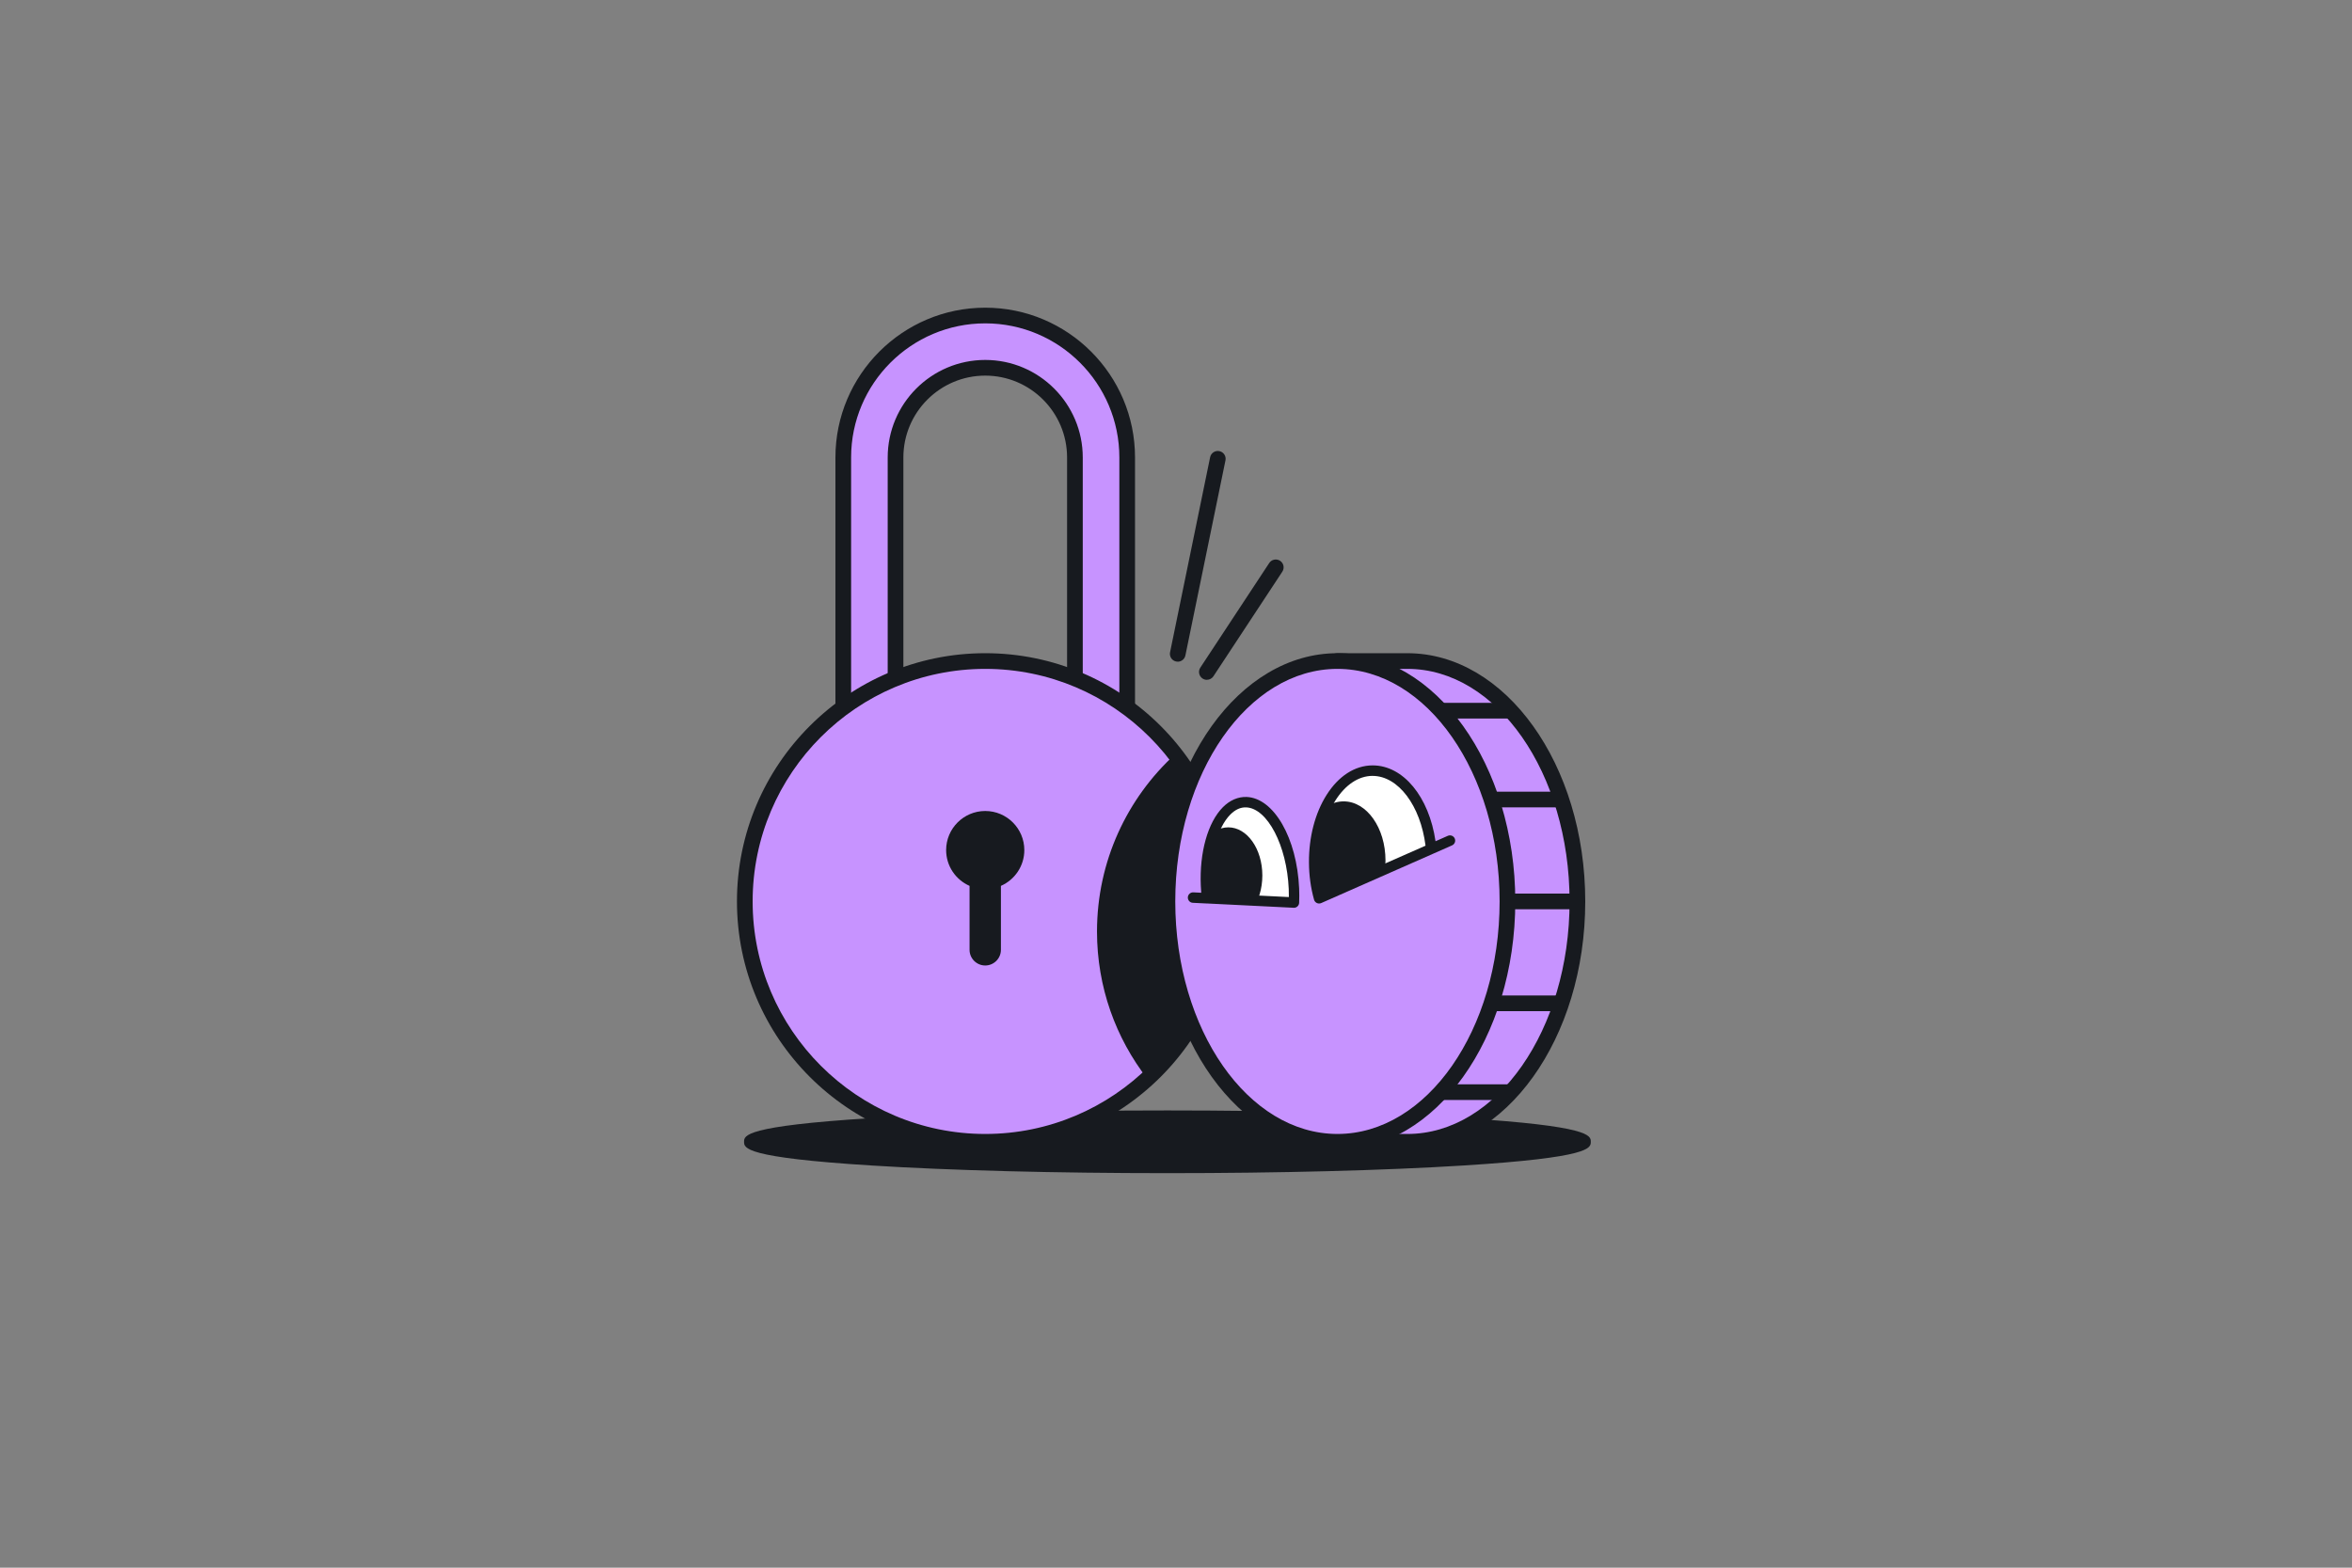 <?xml version="1.0" encoding="UTF-8"?>
<svg id="trygtogsikkert_x5F_ferdig_x5F_outline" xmlns="http://www.w3.org/2000/svg" xmlns:xlink="http://www.w3.org/1999/xlink" viewBox="0 0 900 600">
  <rect x="0" y="0" width="900" height="600" fill="#808080" stroke="none"/>
  <defs>
    <style>
      .cls-1 {
        fill: none;
      }

      .cls-2 {
        isolation: isolate;
      }

      .cls-3 {
        fill: #c793ff;
      }

      .cls-4 {
        clip-path: url(#clippath-1);
      }

      .cls-5 {
        fill: #fff;
      }

      .cls-6 {
        fill: #171a1f;
      }

      .cls-7 {
        clip-path: url(#clippath);
      }
    </style>
    <clipPath id="clippath">
      <path class="cls-1" d="M547.63,324.89c-1.64-17-11.13-30.02-22.49-29.95-12.43.08-22.4,15.83-22.27,35.18.04,4.85.7,9.48,1.88,13.67l42.88-18.9Z"/>
    </clipPath>
    <clipPath id="clippath-1">
      <path class="cls-1" d="M495.13,340.15c.07,1.81.07,3.57,0,5.28l-33.23-1.65c-.2-1.6-.33-3.23-.4-4.9-.77-17.95,6.15-32.22,15.43-31.87,9.29.35,17.43,15.18,18.2,33.13Z"/>
    </clipPath>
  </defs>
  <g id="trygtogsikkert_x5F_ferdig_x5F_outline-2" data-name="trygtogsikkert_x5F_ferdig_x5F_outline">
    <path class="cls-6" d="M559.98,427.93c-30.26-1.89-70.48-2.93-113.26-2.93s-83,1.04-113.26,2.93c-48.74,3.05-48.74,6.67-48.74,9.07s0,6.02,48.74,9.07c30.26,1.89,70.48,2.93,113.26,2.93s83-1.04,113.26-2.93c48.74-3.05,48.74-6.67,48.74-9.07s0-6.02-48.74-9.07Z"/>
    <g>
      <g>
        <path class="cls-3" d="M421.32,386.15h-88.64c-5.52,0-10-4.48-10-10v-201.07c0-29.95,24.37-54.32,54.32-54.32s54.32,24.37,54.32,54.32v201.07c0,5.52-4.48,10-10,10ZM342.68,366.15h68.64v-191.07c0-18.92-15.4-34.32-34.32-34.32s-34.32,15.4-34.32,34.32v191.07Z"/>
        <path class="cls-6" d="M421.32,389.15h-88.64c-7.17,0-13-5.83-13-13v-201.07c0-31.6,25.71-57.32,57.32-57.32s57.32,25.71,57.32,57.32v201.07c0,7.17-5.83,13-13,13ZM377,123.76c-28.3,0-51.32,23.02-51.32,51.32v201.07c0,3.86,3.14,7,7,7h88.64c3.86,0,7-3.14,7-7v-201.07c0-28.3-23.02-51.32-51.32-51.32ZM411.32,369.15h-68.64c-1.66,0-3-1.34-3-3v-191.07c0-20.58,16.74-37.32,37.32-37.32s37.32,16.74,37.32,37.32v191.07c0,1.66-1.34,3-3,3ZM345.68,363.15h62.64v-188.07c0-17.27-14.05-31.32-31.32-31.32s-31.32,14.05-31.32,31.32v188.07Z"/>
      </g>
      <g>
        <circle class="cls-3" cx="377" cy="345" r="92"/>
        <path class="cls-6" d="M377,440c-52.38,0-95-42.62-95-95s42.62-95,95-95,95,42.62,95,95-42.62,95-95,95ZM377,256c-49.07,0-89,39.93-89,89s39.93,89,89,89,89-39.92,89-89-39.93-89-89-89Z"/>
      </g>
      <path class="cls-6" d="M419.77,356.54c0,21.24,7.2,40.8,19.29,56.37,18.4-16.82,29.94-41.02,29.94-67.91,0-21.24-7.2-40.8-19.29-56.37-18.4,16.82-29.94,41.02-29.94,67.91Z"/>
      <path class="cls-6" d="M391.96,325.35c0-8.25-6.71-14.96-14.96-14.96s-14.96,6.71-14.96,14.96c0,6.12,3.69,11.38,8.96,13.7v24.47c0,3.31,2.69,6,6,6s6-2.69,6-6v-24.47c5.27-2.32,8.96-7.58,8.96-13.7Z"/>
    </g>
    <g id="_x34_5_original">
      <g class="cls-2">
        <g>
          <path class="cls-3" d="M511.77,253h26.77c35.93,0,65.06,41.18,65.06,92s-29.13,92-65.06,92h-26.77s0-184,0-184Z"/>
          <path class="cls-6" d="M538.54,440h-26.77c-1.66,0-3-1.34-3-3v-184c0-1.66,1.34-3,3-3h26.77c37.53,0,68.06,42.62,68.06,95s-30.53,95-68.06,95ZM514.77,434h23.77c34.22,0,62.06-39.92,62.06-89s-27.84-89-62.06-89h-23.77v178Z"/>
        </g>
        <g>
          <path class="cls-3" d="M511.77,253c35.93,0,65.06,41.18,65.06,92s-29.13,92-65.06,92c-35.93,0-65.05-41.18-65.05-92s29.13-92,65.05-92Z"/>
          <path class="cls-6" d="M511.77,440c-37.53,0-68.05-42.62-68.05-95s30.53-95,68.05-95,68.06,42.62,68.06,95-30.53,95-68.06,95ZM511.77,256c-34.22,0-62.05,39.93-62.05,89s27.84,89,62.05,89,62.06-39.92,62.06-89-27.84-89-62.06-89Z"/>
        </g>
      </g>
      <g id="base">
        <rect class="cls-6" x="576.82" y="342" width="26.77" height="6"/>
        <rect class="cls-6" x="570.7" y="381" width="26.77" height="6"/>
        <rect class="cls-6" x="551.36" y="415" width="26.77" height="6"/>
        <rect class="cls-6" x="570.7" y="303" width="26.77" height="6"/>
        <rect class="cls-6" x="551.49" y="269" width="26.64" height="6"/>
      </g>
      <g>
        <g>
          <path class="cls-5" d="M547.63,324.89c-1.64-17-11.13-30.02-22.49-29.95-12.43.08-22.4,15.83-22.27,35.18.04,4.85.7,9.48,1.88,13.67l42.88-18.9Z"/>
          <g class="cls-7">
            <path class="cls-6" d="M514.16,306.71c8.84,0,16,10.13,16,22.63s-7.16,22.63-16,22.63c-8.84,0-16-10.13-16-22.63s7.16-22.63,16-22.63Z"/>
          </g>
          <path class="cls-6" d="M504.75,345.8c-.29,0-.58-.06-.85-.19-.52-.25-.92-.71-1.07-1.27-1.26-4.47-1.92-9.25-1.95-14.2-.07-9.74,2.33-18.93,6.74-25.9,4.58-7.24,10.8-11.25,17.52-11.3.04,0,.08,0,.12,0,11.74,0,21.57,12.03,24.05,29.03l4.71-2.08c1.01-.44,2.19.01,2.64,1.02.45,1.01-.01,2.19-1.02,2.64l-7.16,3.16s-.02.01-.04.02l-42.87,18.9c-.26.11-.53.17-.81.17ZM525.24,296.95s-.06,0-.09,0c-5.31.04-10.34,3.39-14.17,9.44-4,6.33-6.18,14.75-6.11,23.73.03,3.77.44,7.43,1.23,10.91l39.38-17.36c-1.92-15.35-10.46-26.71-20.24-26.71Z"/>
        </g>
        <g>
          <path class="cls-5" d="M495.13,340.15c.07,1.81.07,3.57,0,5.28l-33.23-1.65c-.2-1.6-.33-3.23-.4-4.9-.77-17.95,6.15-32.22,15.43-31.87,9.29.35,17.43,15.18,18.2,33.13Z"/>
          <g class="cls-4">
            <path class="cls-6" d="M470.02,316.65c7.19,0,13.02,8.24,13.02,18.41s-5.83,18.41-13.02,18.41c-7.19,0-13.02-8.24-13.02-18.41s5.83-18.41,13.02-18.41Z"/>
          </g>
          <path class="cls-6" d="M495.13,347.43s-.07,0-.1,0l-33.13-1.64s-.14,0-.21,0l-5.26-.26c-1.1-.05-1.95-.99-1.9-2.1.05-1.1,1.01-1.95,2.1-1.9l3.03.15c-.08-.91-.13-1.81-.17-2.7-.55-12.74,2.69-24.25,8.45-30.04,2.67-2.68,5.82-4.03,9.06-3.92,10.46.4,19.3,15.79,20.12,35.05.08,1.85.07,3.68,0,5.46-.02.53-.26,1.03-.65,1.39-.37.34-.85.52-1.35.52ZM463.71,341.87l29.48,1.46c0-1.02,0-2.06-.05-3.1-.71-16.61-8.17-30.91-16.28-31.22-2.15-.09-4.18.84-6.07,2.74-4.92,4.94-7.78,15.56-7.29,27.05.04,1.01.11,2.04.21,3.07Z"/>
        </g>
      </g>
    </g>
    <path class="cls-6" d="M450.67,253.24c-.2,0-.4-.02-.61-.06-1.62-.33-2.67-1.92-2.33-3.54l15.33-74.65c.33-1.62,1.93-2.67,3.54-2.33,1.62.33,2.67,1.92,2.33,3.54l-15.33,74.65c-.29,1.42-1.54,2.4-2.94,2.4Z"/>
    <path class="cls-6" d="M461.81,260.19c-.57,0-1.14-.16-1.65-.5-1.38-.91-1.77-2.77-.86-4.16l26.37-40.04c.91-1.38,2.77-1.77,4.16-.86,1.38.91,1.77,2.77.86,4.16l-26.37,40.04c-.58.88-1.53,1.35-2.51,1.35Z"/>
  </g>
</svg>